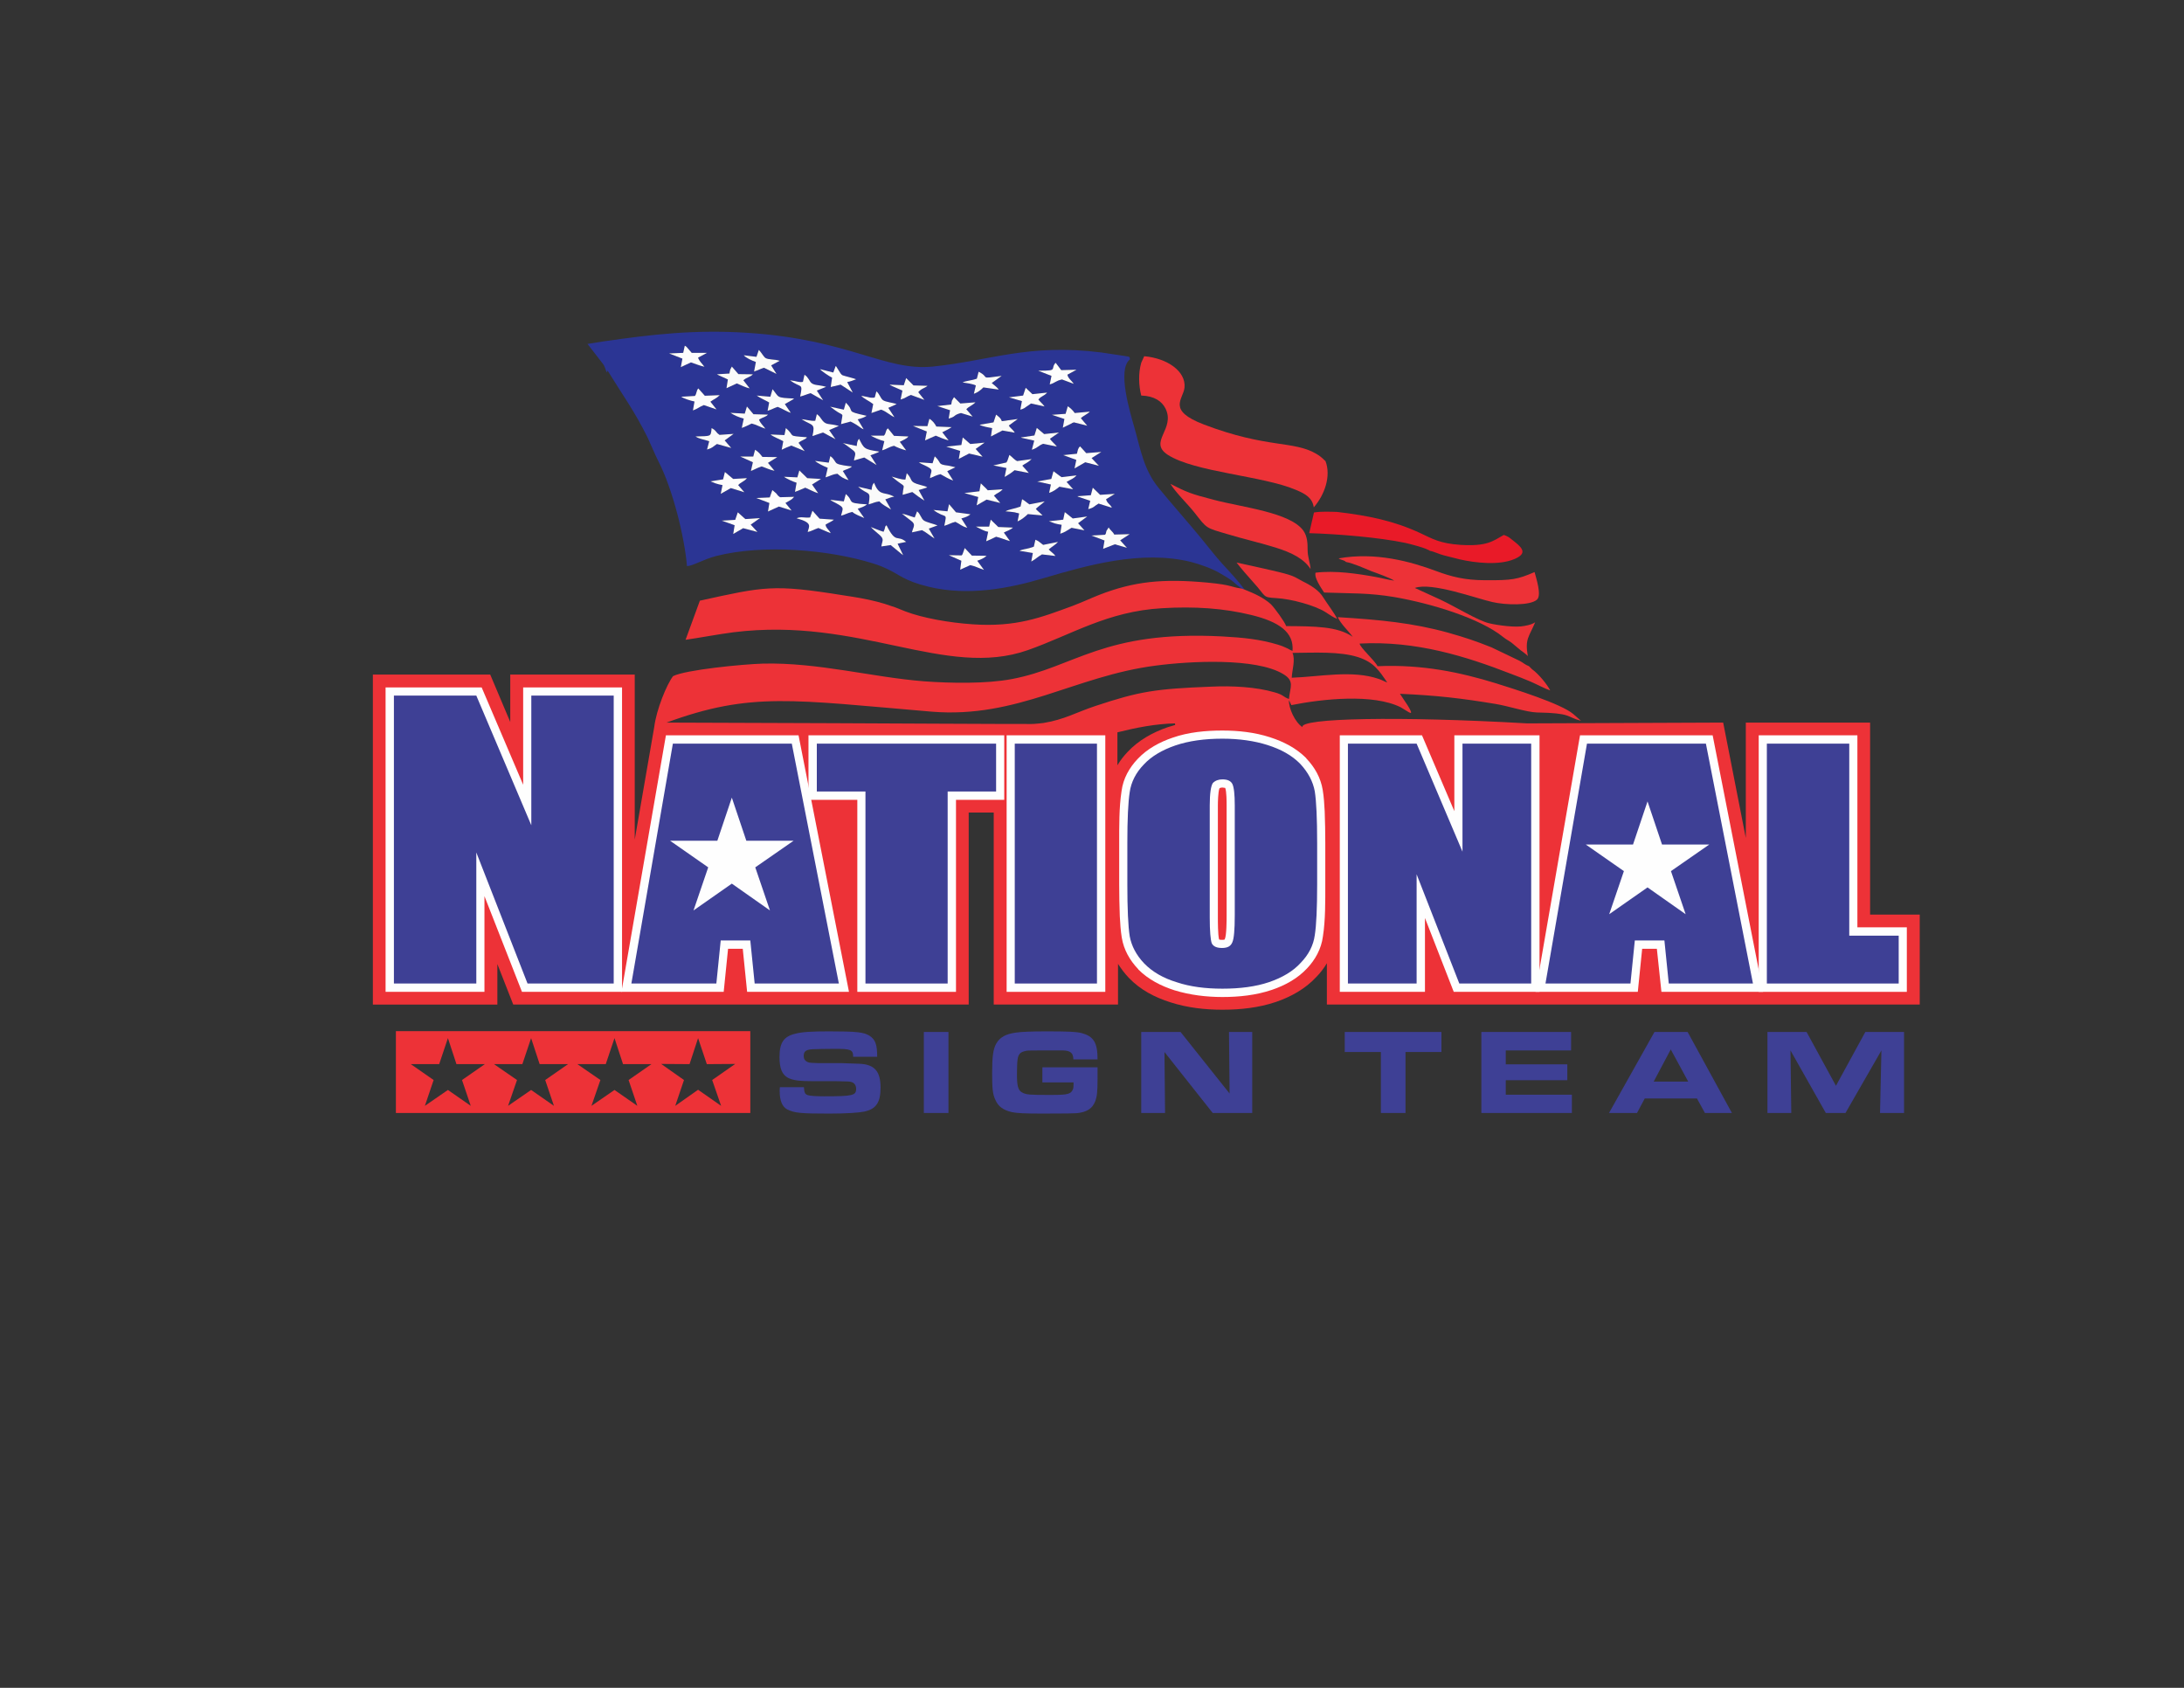 <?xml version="1.0" encoding="UTF-8"?>
<!DOCTYPE svg PUBLIC "-//W3C//DTD SVG 1.1//EN" "http://www.w3.org/Graphics/SVG/1.1/DTD/svg11.dtd">
<!-- Creator: CorelDRAW X7 -->
<svg xmlns="http://www.w3.org/2000/svg" xml:space="preserve" width="11in" height="8.5in" version="1.1" style="shape-rendering:geometricPrecision; text-rendering:geometricPrecision; image-rendering:optimizeQuality; fill-rule:evenodd; clip-rule:evenodd"
viewBox="0 0 11000 8500"
 xmlns:xlink="http://www.w3.org/1999/xlink">
 <rect x="0" y="0" width="11000" height="8500" fill="#333333" stroke="none"/>
 <defs>
  <style type="text/css">
   <![CDATA[
    .fil5 {fill:#FEFEFE}
    .fil7 {fill:#ED3237}
    .fil1 {fill:#ED3237}
    .fil6 {fill:#3E4095}
    .fil0 {fill:#2B3594}
    .fil2 {fill:#E91A28}
    .fil3 {fill:#FAFAFA}
    .fil4 {fill:#FDFDFD}
   ]]>
  </style>
 </defs>
 <g id="Layer_x0020_1">
  <path class="fil0" d="M4779 2796l64 1c4,-4 2,0 6,-9l10 -28 36 38 74 1c-11,11 -29,19 -47,25l34 46c-25,-8 -45,-19 -69,-24l-51 23 6 -45 -63 -28zm503 -29c11,12 25,20 34,33l-68 -8c-23,13 -33,25 -54,36l8 -43 -67 -11c9,-5 3,-2 16,-6 6,-2 13,-3 18,-4 15,-4 29,-7 38,-11l8 -35c14,5 27,17 39,26l75 -15c-16,17 -31,24 -47,38zm360 -46l34 38 -61 -18 -59 23 7 -42 -66 -25 69 -4c7,-11 3,-8 7,-20l11 -17c8,15 21,21 28,36l78 -2 -48 31zm-727 -69l67 0 8 -35 38 37 74 3c-16,14 -30,16 -46,25l31 43c-27,-7 -44,-16 -70,-22 -19,9 -26,13 -50,23l10 -48c-15,-3 -19,-5 -32,-11l-30 -15zm-529 2c17,7 47,19 64,24 4,-7 3,-8 6,-15 4,-13 -1,-8 9,-18 49,98 53,45 99,84l-43 9 28 58c-2,0 -55,-45 -63,-51l-47 7c4,-29 16,-35 -8,-57 -13,-12 -35,-29 -45,-41zm-605 -12l34 37 -72 -19 -50 29 7 -44 -65 -23 68 -4 13 -38 38 34 74 -5 -47 33zm299 -36l12 -34 36 40 72 5c-8,8 -24,14 -42,25 2,18 18,26 26,43 -25,-9 -39,-17 -62,-26 -21,7 -37,17 -54,20 6,-28 28,-46 -56,-69 23,-10 39,-1 68,-4zm1350 29l32 36 -65 -13c-19,11 -34,23 -57,30l7 -45c-13,-2 -23,-4 -34,-7l-30 -11 72 -8 8 -38 40 32 73 -10 -46 34zm-887 -48c20,3 42,13 64,19l12 -31c17,13 20,36 34,46 12,9 53,18 69,25l-44 16 29 50c-22,-13 -40,-30 -63,-42l-51 11c6,-27 22,-39 -4,-58 -7,-6 -46,-35 -46,-36zm158 -19l71 7 8 -36 35 41 73 10c-11,10 -27,16 -46,21l30 47c-30,-8 -35,-18 -60,-30 -23,5 -31,13 -56,20 15,-74 10,-31 -55,-80zm516 -5c10,12 25,22 34,33l-74 -7c-12,12 -33,29 -52,37l8 -40c-7,-2 -1,-1 -15,-4 -7,-2 -7,-2 -15,-3 -14,-2 -26,-3 -39,-4 20,-11 44,-12 76,-24l8 -37c19,11 20,15 37,26l77 -15c-15,14 -35,27 -45,38zm-1035 -46l68 8 10 -37c46,39 -5,45 107,52 -13,11 -29,16 -47,22l33 47c-22,-10 -48,-19 -60,-31 -27,6 -36,14 -57,19 9,-38 19,-39 -23,-62l-21 -11c-8,-5 -3,-1 -10,-7zm-226 16l31 38 -64 -20 -55 25 7 -43 -66 -25 68 -3 13 -37 20 17c8,10 6,10 19,19l71 -2c-13,16 -21,17 -44,31zm1615 -19c4,20 23,27 29,43l-67 -21c-24,14 -21,20 -52,28l10 -42 -62 -21c0,-1 -2,-2 -3,-2l68 -5 10 -38 37 36 74 -5 -44 27zm-565 -18l32 37 -69 -17 -50 29 8 -42 -70 -20 76 -9 7 -40c6,7 26,24 35,35l75 -5c-16,18 -26,17 -44,32zm-684 -45l68 16c1,-6 1,-13 3,-18 1,-3 1,-6 3,-9l6 -9c24,61 45,49 81,61l21 9c-22,4 -26,8 -45,14l29 51c-25,-16 -41,-22 -59,-41 -27,4 -27,8 -54,15 12,-75 -1,-42 -53,-89zm-604 -8l31 36 -68 -21 -51 29 9 -44c-16,-3 -20,-4 -36,-9l-20 -8c-1,-1 -3,-1 -4,-2l63 -10 9 -37c6,5 13,10 19,16l23 19 69 -4c-13,17 -31,20 -44,35zm773 -43c20,5 48,16 69,15l7 -32c34,34 7,43 68,59l25 7c9,4 6,3 10,6l-43 13 29 53c-22,-13 -43,-29 -61,-43l-49 14c5,-68 24,-25 -55,-92zm-542 1l67 3 10 -35 40 39 69 4 -45 28 31 44c-19,-5 -46,-20 -65,-28 -18,7 -33,15 -52,21l8 -46c-15,-4 -53,-21 -63,-30zm1423 26l33 37 -69 -13c-16,13 -31,25 -52,31l9 -42 -69 -15 71 -13 11 -39c16,11 25,20 41,30l75 -9c-16,18 -27,19 -50,33zm-744 -99l69 5 11 -35c38,35 10,40 68,47l36 8c-16,8 -27,13 -41,20l30 47c-22,-7 -46,-22 -64,-32 -23,5 -34,13 -53,20 3,-38 26,-40 -28,-65 -14,-7 -14,-5 -28,-15zm-523 -7l69 9 8 -33c20,13 23,31 33,37 13,8 55,13 76,15 -8,7 -5,5 -20,12 -11,5 -11,3 -26,11l29 46c-27,-8 -39,-17 -56,-32 -28,3 -32,10 -60,18l11 -48c-20,-8 -53,-24 -64,-35zm1044 24l33 37 -72 -14c-18,15 -28,21 -50,34l9 -45 -66 -13 66 -15c2,-4 1,-2 5,-9l10 -29c14,10 24,24 39,31l73 -10c-24,22 -32,21 -47,33zm-1421 -46l66 0 9 -34c17,10 27,23 37,36l75 1 -47 29 33 40c-25,-5 -41,-14 -65,-22 -22,7 -34,15 -54,23l10 -44 -64 -29zm1770 8l37 39 -69 -18 -54 31 9 -43 -66 -24 69 -7c4,-14 4,-27 16,-37l31 34 76 -6 -49 31zm-584 -46l35 39 -68 -16 -52 27 7 -40 -70 -22 76 -8 7 -38 38 33 72 -7 -45 32zm-670 -30l71 15c2,-15 2,-26 12,-36 25,48 23,53 101,64 -7,6 0,1 -10,6l-34 13 31 49 -62 -38 -52 15c4,-28 16,-37 -8,-54 -13,-9 -36,-29 -49,-34zm142 -37l66 0c13,-14 6,-25 20,-37l31 38 72 3c-6,11 -28,19 -43,27l32 43c-19,-4 -49,-16 -61,-23 -29,7 -35,16 -60,23l11 -46c-26,-7 -48,-17 -68,-28zm-505 -6l70 3 7 -35c51,42 0,38 106,46 -3,10 -28,15 -42,28l31 42c-11,-5 -52,-22 -68,-28 -9,3 -43,18 -48,21l8 -43c-17,-10 -51,-22 -64,-34zm-231 30l33 38 -72 -20c-21,14 -22,20 -50,28l11 -42c-30,-10 -50,-11 -69,-24 78,-3 77,4 81,-42 10,6 2,0 12,7 5,4 7,6 10,10 10,11 4,7 18,17l71 -5 -45 33zm1638 -8c11,16 25,25 35,39l-69 -14c-26,10 -26,20 -57,30l12 -46 -63 -14c-1,0 -2,-1 -4,-2l68 -10 12 -38 37 31 75 -8 -46 32zm-690 -65l73 1 10 -37c16,9 28,25 35,39l77 3c-15,11 -32,18 -47,26l32 41c-21,-5 -46,-16 -65,-24l-54 24 9 -45 -70 -28zm419 -57c16,13 23,17 29,33l80 -11 -45 33c8,14 21,20 30,36l-62 -11 -58 30 6 -42c-17,-3 -52,-9 -63,-17l70 -12 13 -39zm-903 -2c5,3 4,2 9,7l5 5c2,3 6,8 8,11 24,36 36,21 89,36l-49 21 32 46 -63 -34 -53 18c15,-67 0,-50 -55,-85 22,2 47,10 69,8l8 -33zm-352 -39l33 39 73 2c-10,12 -24,12 -45,25 5,17 21,30 32,46 -26,-8 -44,-20 -69,-26 -13,6 -36,18 -50,22l10 -47c-25,-6 -49,-17 -67,-29l72 4 11 -36zm1616 -1c13,8 28,23 35,34l76 -7c-12,13 -32,20 -45,33l32 38 -67 -17c-15,6 -1,-1 -15,7l-41 20 8 -44 -63 -21 69 -5 11 -38zm-1118 -18c52,49 -12,40 105,66 -13,9 -27,13 -45,18l30 50c-21,-8 -21,-17 -66,-39l-48 13c9,-67 17,-35 -33,-72 -8,-6 -14,-11 -22,-16l69 15 10 -35zm531 9c2,-6 2,-15 4,-20l10 -17 32 32 76 -6c-15,16 -31,19 -46,35l32 37 -59 -18c-41,11 -22,17 -62,28l7 -42 -64 -21 70 -8zm-377 -66c16,12 20,34 33,44 14,10 51,13 69,20l-42 19 31 47c-25,-11 -39,-28 -67,-38l-49 17 9 -45c-20,-16 -48,-27 -60,-42 16,3 19,4 35,7 7,2 12,3 18,3 15,0 7,0 15,-2l8 -30zm-523 -11c35,42 16,43 109,47l-7 5c-1,1 -2,2 -3,2l-37 21 30 44c-21,-6 -44,-22 -66,-30 -19,6 -31,14 -51,20l8 -42c-22,-13 -43,-21 -63,-35l69 6 11 -38zm-391 34c10,-13 6,-25 17,-38l33 37 75 -3c-18,18 -28,19 -47,33l31 39 -64 -22c-23,9 -30,18 -55,27l8 -45c-21,-4 -54,-15 -67,-24l69 -4zm1666 -41l34 32 74 -8c-15,18 -30,17 -44,35 9,12 21,21 31,35l-68 -15 -35 24c-14,6 -2,2 -19,7l8 -43 -65 -19 71 -9 13 -39zm-541 22l31 39 -68 -25c-24,9 -26,16 -52,23l9 -45c-13,-6 -18,-8 -32,-14 -6,-3 -11,-5 -18,-8l-8 -4c0,0 -3,-1 -3,-2 -1,-1 -3,-1 -4,-2l72 3 12 -36 37 37 71 2c-16,13 -31,13 -47,32zm-573 -88l12 10c1,1 2,2 2,3 16,19 13,30 38,37 11,3 34,4 57,11l-47 19 32 49 -63 -36c-19,5 -32,12 -53,17 15,-72 5,-40 -51,-82 40,5 44,12 65,8l8 -36zm877 -15c61,30 -4,37 116,21l-50 36c11,10 28,21 35,33l-77 -11c-12,12 -27,25 -48,32l10 -42c-17,-8 -46,-12 -67,-15 22,-10 40,-8 72,-19l9 -35zm-1251 -11l8 -15 33 38 73 1c-14,15 -28,13 -48,30l32 41c-23,-5 -40,-15 -65,-25l-52 24 7 -44 -48 -22c-1,-1 -3,-2 -4,-2 -1,-1 -2,-2 -3,-2l63 -4c1,-5 2,-15 4,-20zm1551 6c20,-1 58,1 69,-5 11,-7 2,-18 19,-35l28 37 77 -2 -46 25c4,19 21,29 32,46l-59 -22c-33,7 -33,17 -62,25l9 -43 -67 -26zm-1021 -21c1,-2 2,-2 2,-3l24 38c7,8 4,5 10,9 7,3 53,14 68,20 -14,5 -27,11 -45,14l28 53 -61 -40 -50 12 7 -47c-16,-8 -52,-32 -61,-43l67 17 11 -30zm-386 -84c9,8 25,35 32,40 17,11 47,6 73,15l-43 23 27 43 -63 -31c-19,6 -29,12 -50,19l9 -48c-22,-8 -49,-20 -61,-34l64 8 12 -35zm-373 -21c1,0 3,2 4,2 0,1 2,2 3,2 1,1 2,2 3,3l25 29 77 0 -45 24c5,17 21,31 32,46 -23,-5 -47,-15 -68,-22l-51 24 8 -43 -67 -26 71 -3 8 -36zm-408 -22l-82 13 79 102c11,16 11,30 19,42l3 -10c78,127 134,201 202,338 19,41 35,81 55,121 71,138 131,380 143,526 30,-1 82,-34 147,-51 242,-61 570,-31 789,37 29,9 49,17 72,28 62,28 85,60 210,90 199,48 406,8 577,-43 217,-64 493,-144 744,-82 52,14 105,33 144,56 89,51 57,40 111,78l14 5c-28,-40 -76,-91 -111,-129 -38,-42 -69,-83 -106,-128 -70,-85 -144,-168 -214,-253 -77,-93 -93,-199 -125,-311 -19,-68 -87,-287 -21,-338 -2,-18 3,-12 -64,-23 -26,-4 -52,-8 -80,-12 -369,-46 -557,41 -849,71 -243,24 -419,-137 -934,-170 -267,-17 -480,8 -723,43z"/>
  <path class="fil1" d="M5748 1827c-15,52 -13,114 0,165 66,2 104,29 122,65 52,104 -88,168 11,233 135,88 480,106 646,177 48,20 83,40 90,88 55,-63 88,-158 59,-233 -7,-4 -12,-16 -47,-37 -115,-67 -247,-26 -565,-147 -189,-72 -104,-127 -98,-186 8,-82 -87,-148 -203,-158l-15 33z"/>
  <path class="fil1" d="M6779 2830c38,7 93,32 127,46 25,9 100,36 116,48 -26,-3 -63,-13 -91,-18 -93,-17 -207,-34 -305,-22 -8,26 29,78 43,100 135,5 225,1 355,23 184,32 430,106 548,202 16,13 28,17 44,30l42 35c10,8 30,21 37,30 -15,-87 5,-94 37,-170 -15,9 -26,13 -53,18 -44,10 -136,-3 -178,-13 -57,-13 -169,-83 -248,-120l-127 -58c84,-31 313,54 391,71 64,15 189,19 224,-12 25,-22 -4,-108 -12,-139 -86,37 -113,42 -249,41 -102,0 -171,-18 -246,-46 -129,-48 -305,-97 -492,-64 15,10 26,7 37,18z"/>
  <path class="fil2" d="M7202 2774c19,3 44,16 71,23 26,7 50,13 79,20 79,18 198,31 274,-1 63,-26 47,-52 6,-85 -21,-16 -32,-29 -58,-37 -56,32 -85,58 -218,50 -104,-7 -142,-31 -202,-59 -131,-61 -258,-88 -420,-107 -36,-1 -84,-3 -116,3l-24 104c140,4 350,21 484,49 27,6 91,23 113,34 7,3 6,3 11,6z"/>
  <path class="fil1" d="M5895 2437c29,46 84,98 120,143 66,84 55,77 171,111 79,24 164,43 243,68 76,24 139,55 172,107 -2,-31 -15,-60 -15,-97 0,-32 -1,-67 -21,-96 -66,-93 -309,-118 -452,-156 -115,-30 -131,-36 -218,-80z"/>
  <path class="fil1" d="M6228 2833c27,35 55,66 85,100 66,72 43,75 114,79 79,4 197,38 248,70 23,15 40,27 60,35 -13,-28 -50,-76 -70,-108 -21,-35 -60,-60 -105,-82 -23,-12 -39,-24 -70,-33 -43,-14 -208,-49 -262,-61z"/>
  <path class="fil3" d="M4386 2194c20,11 42,21 68,28l-11 46c25,-7 31,-16 60,-23 12,7 42,19 61,23l-32 -43c15,-8 37,-16 43,-27l-72 -3 -31 -38c-14,12 -7,23 -20,37l-66 0z"/>
  <path class="fil3" d="M5217 2563c10,-11 30,-24 45,-38l-77 15c-17,-11 -18,-15 -37,-26l-8 37c-32,12 -56,13 -76,24 13,1 25,2 39,4 8,1 8,1 15,3 14,3 8,2 15,4l-8 40c19,-8 40,-25 52,-37l74 7c-9,-11 -24,-21 -34,-33z"/>
  <path class="fil4" d="M3500 1994l-69 4c13,9 46,20 67,24l-8 45c25,-9 32,-18 55,-27l64 22 -31 -39c19,-14 29,-15 47,-33l-75 3 -33 -37c-11,13 -7,25 -17,38z"/>
  <path class="fil3" d="M4920 1907c-32,11 -50,9 -72,19 21,3 50,7 67,15l-10 42c21,-7 36,-20 48,-32l77 11c-7,-12 -24,-23 -35,-33l50 -36c-120,16 -55,9 -116,-21l-9 35z"/>
  <path class="fil4" d="M5372 2427c23,-14 34,-15 50,-33l-75 9c-16,-10 -25,-19 -41,-30l-11 39 -71 13 69 15 -9 42c21,-6 36,-18 52,-31l69 13 -33 -37z"/>
  <path class="fil3" d="M3949 2401c10,9 48,26 63,30l-8 46c19,-6 34,-14 52,-21 19,8 46,23 65,28l-31 -44 45 -28 -69 -4 -40 -39 -10 35 -67 -3z"/>
  <path class="fil3" d="M4386 2654c10,12 32,29 45,41 24,22 12,28 8,57l47 -7c8,6 61,51 63,51l-28 -58 43 -9c-46,-39 -50,14 -99,-84 -10,10 -5,5 -9,18 -3,7 -2,8 -6,15 -17,-5 -47,-17 -64,-24z"/>
  <path class="fil3" d="M5282 2767c16,-14 31,-21 47,-38l-75 15c-12,-9 -25,-21 -39,-26l-8 35c-9,4 -23,7 -38,11 -5,1 -12,2 -18,4 -13,4 -7,1 -16,6l67 11 -8 43c21,-11 31,-23 54,-36l68 8c-9,-13 -23,-21 -34,-33z"/>
  <path class="fil3" d="M5004 2127l-70 12c11,8 46,14 63,17l-6 42 58 -30 62 11c-9,-16 -22,-22 -30,-36l45 -33 -80 11c-6,-16 -13,-20 -29,-33l-13 39z"/>
  <path class="fil3" d="M3880 1998l-69 -6c20,14 41,22 63,35l-8 42c20,-6 32,-14 51,-20 22,8 45,24 66,30l-30 -44 37 -21c1,0 2,-1 3,-2l7 -5c-93,-4 -74,-5 -109,-47l-11 38z"/>
  <path class="fil4" d="M3956 2533c23,-14 31,-15 44,-31l-71 2c-13,-9 -11,-9 -19,-19l-20 -17 -13 37 -68 3 66 25 -7 43 55 -25 64 20 -31 -38z"/>
  <path class="fil3" d="M4701 2568c65,49 70,6 55,80 25,-7 33,-15 56,-20 25,12 30,22 60,30l-30 -47c19,-5 35,-11 46,-21l-73 -10 -35 -41 -8 36 -71 -7z"/>
  <path class="fil4" d="M4106 2119c-22,2 -47,-6 -69,-8 55,35 70,18 55,85l53 -18 63 34 -32 -46 49 -21c-53,-15 -65,0 -89,-36 -2,-3 -6,-8 -8,-11l-5 -5c-5,-5 -4,-4 -9,-7l-8 33z"/>
  <path class="fil3" d="M4105 2321c11,11 44,27 64,35l-11 48c28,-8 32,-15 60,-18 17,15 29,24 56,32l-29 -46c15,-8 15,-6 26,-11 15,-7 12,-5 20,-12 -21,-2 -63,-7 -76,-15 -10,-6 -13,-24 -33,-37l-8 33 -69 -9z"/>
  <path class="fil4" d="M5476 2601l-73 10 -40 -32 -8 38 -72 8 30 11c11,3 21,5 34,7l-7 45c23,-7 38,-19 57,-30l65 13 -32 -36 46 -34z"/>
  <path class="fil3" d="M4552 1940l-72 -3c1,1 3,1 4,2 0,1 3,2 3,2l8 4c7,3 12,5 18,8 14,6 19,8 32,14l-9 45c26,-7 28,-14 52,-23l68 25 -31 -39c16,-19 31,-19 47,-32l-71 -2 -37 -37 -12 36z"/>
  <path class="fil3" d="M4791 2037l-70 8 64 21 -7 42c40,-11 21,-17 62,-28l59 18 -32 -37c15,-16 31,-19 46,-35l-76 6 -32 -32 -10 17c-2,5 -2,14 -4,20z"/>
  <path class="fil3" d="M4250 2063l-69 -15c8,5 14,10 22,16 50,37 42,5 33,72l48 -13c45,22 45,31 66,39l-30 -50c18,-5 32,-9 45,-18 -117,-26 -53,-17 -105,-66l-10 35z"/>
  <path class="fil4" d="M4080 2606c-29,3 -45,-6 -68,4 84,23 62,41 56,69 17,-3 33,-13 54,-20 23,9 37,17 62,26 -8,-17 -24,-25 -26,-43 18,-11 34,-17 42,-25l-72 -5 -36 -40 -12 34z"/>
  <path class="fil4" d="M4842 2824l-6 45 51 -23c24,5 44,16 69,24l-34 -46c18,-6 36,-14 47,-25l-74 -1 -36 -38 -10 28c-4,9 -2,5 -6,9l-64 -1 63 28z"/>
  <path class="fil4" d="M4628 2328c14,10 14,8 28,15 54,25 31,27 28,65 19,-7 30,-15 53,-20 18,10 42,25 64,32l-30 -47c14,-7 25,-12 41,-20l-36 -8c-58,-7 -30,-12 -68,-47l-11 35 -69 -5z"/>
  <path class="fil3" d="M5690 2690l-78 2c-7,-15 -20,-21 -28,-36l-11 17c-4,12 0,9 -7,20l-69 4 66 25 -7 42 59 -23 61 18 -34 -38 48 -31z"/>
  <path class="fil3" d="M4668 2173l-9 45 54 -24c19,8 44,19 65,24l-32 -41c15,-8 32,-15 47,-26l-77 -3c-7,-14 -19,-30 -35,-39l-10 37 -73 -1 70 28z"/>
  <path class="fil4" d="M4945 2667c13,6 17,8 32,11l-10 48c24,-10 31,-14 50,-23 26,6 43,15 70,22l-31 -43c16,-9 30,-11 46,-25l-74 -3 -38 -37 -8 35 -67 0 30 15z"/>
  <path class="fil4" d="M5153 1992l-71 9 65 19 -8 43c17,-5 5,-1 19,-7l35 -24 68 15c-10,-14 -22,-23 -31,-35 14,-18 29,-17 44,-35l-74 8 -34 -32 -13 39z"/>
  <path class="fil3" d="M5334 2178l-75 8 -37 -31 -12 38 -68 10c2,1 3,2 4,2l63 14 -12 46c31,-10 31,-20 57,-30l69 14c-10,-14 -24,-23 -35,-39l46 -32z"/>
  <path class="fil3" d="M5367 2084l-69 5 63 21 -8 44 41 -20c14,-8 0,-1 15,-7l67 17 -32 -38c13,-13 33,-20 45,-33l-76 7c-7,-11 -22,-26 -35,-34l-11 38z"/>
  <path class="fil4" d="M4197 1876l-67 -17c9,11 45,35 61,43l-7 47 50 -12 61 40 -28 -53c18,-3 31,-9 45,-14 -15,-6 -61,-17 -68,-20 -6,-4 -3,-1 -10,-9l-24 -38c0,1 -1,1 -2,3l-11 30z"/>
  <path class="fil3" d="M3881 2188c13,12 47,24 64,34l-8 43c5,-3 39,-18 48,-21 16,6 57,23 68,28l-31 -42c14,-13 39,-18 42,-28 -106,-8 -55,-4 -106,-46l-7 35 -70 -3z"/>
  <path class="fil4" d="M5547 2276l-76 6 -31 -34c-12,10 -12,23 -16,37l-69 7 66 24 -9 43 54 -31 69 18 -37 -39 49 -31z"/>
  <path class="fil3" d="M3792 2328l-10 44c20,-8 32,-16 54,-23 24,8 40,17 65,22l-33 -40 47 -29 -75 -1c-10,-13 -20,-26 -37,-36l-9 34 -66 0 64 29z"/>
  <polygon class="fil4" points="4959,2229 4887,2236 4849,2203 4842,2241 4766,2249 4836,2271 4829,2311 4881,2284 4949,2300 4914,2261 "/>
  <path class="fil3" d="M3674 1881l-63 4c1,0 2,1 3,2 1,0 3,1 4,2l48 22 -7 44 52 -24c25,10 42,20 65,25l-32 -41c20,-17 34,-15 48,-30l-73 -1 -33 -38 -8 15c-2,5 -3,15 -4,20z"/>
  <path class="fil3" d="M4543 2587c0,1 39,30 46,36 26,19 10,31 4,58l51 -11c23,12 41,29 63,42l-29 -50 44 -16c-16,-7 -57,-16 -69,-25 -14,-10 -17,-33 -34,-46l-12 31c-22,-6 -44,-16 -64,-19z"/>
  <path class="fil3" d="M3695 2185l-71 5c-14,-10 -8,-6 -18,-17 -3,-4 -5,-6 -10,-10 -10,-7 -2,-1 -12,-7 -4,46 -3,39 -81,42 19,13 39,14 69,24l-11 42c28,-8 29,-14 50,-28l72 20 -33 -38 45 -33z"/>
  <path class="fil3" d="M4491 2400c79,67 60,24 55,92l49 -14c18,14 39,30 61,43l-29 -53 43 -13c-4,-3 -1,-2 -10,-6l-25 -7c-61,-16 -34,-25 -68,-59l-7 32c-21,1 -49,-10 -69,-15z"/>
  <path class="fil3" d="M3810 1797l-64 -8c12,14 39,26 61,34l-9 48c21,-7 31,-13 50,-19l63 31 -27 -43 43 -23c-26,-9 -56,-4 -73,-15 -7,-5 -23,-32 -32,-40l-12 35z"/>
  <path class="fil4" d="M3718 2443c13,-15 31,-18 44,-35l-69 4 -23 -19c-6,-6 -13,-11 -19,-16l-9 37 -63 10c1,1 3,1 4,2l20 8c16,5 20,6 36,9l-9 44 51 -29 68 21 -31 -36z"/>
  <polygon class="fil4" points="3828,2609 3754,2614 3716,2580 3703,2618 3635,2622 3700,2645 3693,2689 3743,2660 3815,2679 3781,2642 "/>
  <path class="fil4" d="M3441 1777l-71 3 67 26 -8 43 51 -24c21,7 45,17 68,22 -11,-15 -27,-29 -32,-46l45 -24 -77 0 -25 -29c-1,-1 -2,-2 -3,-3 -1,0 -3,-1 -3,-2 -1,0 -3,-2 -4,-2l-8 36z"/>
  <path class="fil4" d="M4182 2517c7,6 2,2 10,7l21 11c42,23 32,24 23,62 21,-5 30,-13 57,-19 12,12 38,21 60,31l-33 -47c18,-6 34,-11 47,-22 -112,-7 -61,-13 -107,-52l-10 37 -68 -8z"/>
  <path class="fil3" d="M4322 2451c52,47 65,14 53,89 27,-7 27,-11 54,-15 18,19 34,25 59,41l-29 -51c19,-6 23,-10 45,-14l-21 -9c-36,-12 -57,0 -81,-61l-6 9c-2,3 -2,6 -3,9 -2,5 -2,12 -3,18l-68 -16z"/>
  <path class="fil4" d="M5149 2345c15,-12 23,-11 47,-33l-73 10c-15,-7 -25,-21 -39,-31l-10 29c-4,7 -3,5 -5,9l-66 15 66 13 -9 45c22,-13 32,-19 50,-34l72 14 -33 -37z"/>
  <path class="fil3" d="M3751 2083l-72 -4c18,12 42,23 67,29l-10 47c14,-4 37,-16 50,-22 25,6 43,18 69,26 -11,-16 -27,-29 -32,-46 21,-13 35,-13 45,-25l-73 -2 -33 -39 -11 36z"/>
  <path class="fil4" d="M5229 1867l67 26 -9 43c29,-8 29,-18 62,-25l59 22c-11,-17 -28,-27 -32,-46l46 -25 -77 2 -28 -37c-17,17 -8,28 -19,35 -11,6 -49,4 -69,5z"/>
  <path class="fil4" d="M4044 1923c-21,4 -25,-3 -65,-8 56,42 66,10 51,82 21,-5 34,-12 53,-17l63 36 -32 -49 47 -19c-23,-7 -46,-8 -57,-11 -25,-7 -22,-18 -38,-37 0,-1 -1,-2 -2,-3l-12 -10 -8 36z"/>
  <path class="fil4" d="M5006 2496c18,-15 28,-14 44,-32l-75 5c-9,-11 -29,-28 -35,-35l-7 40 -76 9 70 20 -8 42 50 -29 69 17 -32 -37z"/>
  <path class="fil4" d="M4406 2001c-8,2 0,2 -15,2 -6,0 -11,-1 -18,-3 -16,-3 -19,-4 -35,-7 12,15 40,26 60,42l-9 45 49 -17c28,10 42,27 67,38l-31 -47 42 -19c-18,-7 -55,-10 -69,-20 -13,-10 -17,-32 -33,-44l-8 30z"/>
  <path class="fil3" d="M4244 2231c13,5 36,25 49,34 24,17 12,26 8,54l52 -15 62 38 -31 -49 34 -13c10,-5 3,0 10,-6 -78,-11 -76,-16 -101,-64 -10,10 -10,21 -12,36l-71 -15z"/>
  <path class="fil4" d="M5615 2487l-74 5 -37 -36 -10 38 -68 5c1,0 3,1 3,2l62 21 -10 42c31,-8 28,-14 52,-28l67 21c-6,-16 -25,-23 -29,-43l44 -27z"/>
  <g>
   <path class="fil1" d="M6506 3413c2,-41 19,-88 4,-125 111,-1 237,-8 329,21 81,26 107,68 148,128 -19,-7 -23,-11 -43,-18 -133,-46 -296,-11 -438,-6zm-4001 1442l0 204 -627 0 0 -1662 591 0 101 239 0 -239 627 0 0 831 98 -566c11,-89 63,-215 95,-257 64,-32 349,-60 452,-63 277,-7 554,69 811,89 136,10 314,13 442,-11 319,-60 461,-246 1060,-215 107,6 191,14 283,42 13,4 27,9 39,15 15,6 17,10 33,16 8,-94 -68,-147 -208,-181 -139,-34 -286,-44 -450,-34 -275,16 -454,133 -675,211 -415,146 -845,-169 -1482,-90 -78,10 -172,28 -242,38l72 -197c324,-71 368,-84 722,-27 66,10 111,17 170,32 28,7 49,14 75,23 29,9 41,16 68,26 86,33 220,57 339,65 219,15 344,-34 504,-93 50,-19 90,-38 133,-55 175,-68 318,-83 546,-62 127,12 117,23 172,30l14 5c53,21 96,41 132,73 19,18 71,90 78,111 145,1 259,1 335,54 -22,-31 -60,-64 -75,-99 212,13 378,29 555,78 92,26 141,43 219,74l142 68c22,12 26,19 47,27l15 15c35,25 77,78 92,107 -25,-8 -66,-30 -98,-44 -31,-13 -68,-28 -101,-40 -224,-87 -476,-167 -761,-152 1,19 78,87 90,114 228,-10 420,32 593,85 93,29 333,104 393,156l39 34c-76,-20 -46,-39 -222,-42 -49,-1 -147,-33 -209,-43 -169,-28 -296,-43 -481,-51 5,10 79,109 49,95 -1,-1 -3,-2 -4,-2l-41 -25c-140,-70 -396,-42 -551,-11l-12 -25c-2,40 30,111 68,136 -17,-46 487,-56 1132,-19l987 -4 114 581 0 -581 626 0 0 967 250 0 0 453c-1083,0 -2066,0 -2986,0l0 -208c-15,25 -33,49 -54,70 -55,59 -127,99 -203,125 -86,29 -178,39 -269,39 -88,0 -177,-10 -261,-37 -79,-25 -151,-62 -209,-122l-1 -1c-21,-22 -39,-46 -55,-71l0 205 -626 0 0 -967 -126 0 0 967c-777,0 -1518,0 -2294,0l-80 -204zm852 -1216l843 3c13,0 981,5 993,4l3 0c17,0 50,-4 59,-5 106,-17 166,-54 263,-86 223,-74 302,-86 582,-97 104,-5 226,1 321,29 46,13 41,23 71,33 5,-60 31,-90 -30,-126 -137,-82 -467,-65 -641,-42 -407,52 -695,267 -1128,232 -701,-59 -911,-101 -1336,55l0 0zm2271 49l0 166c14,-24 32,-47 51,-67 55,-59 127,-99 203,-125 12,-4 25,-7 37,-11 0,-2 -1,-5 -1,-8 -98,2 -198,22 -290,45z"/>
  </g>
  <polygon class="fil5" points="2440,4513 2440,4995 1942,4995 1942,3462 2426,3462 2635,3952 2635,3462 3133,3462 3133,4995 2629,4995 "/>
  <polygon class="fil6" points="2676,3503 2676,4156 2399,3503 1984,3503 1984,4953 2399,4953 2399,4293 2657,4953 3091,4953 3091,3503 "/>
  <polygon class="fil5" points="3741,4778 3667,4778 3645,4995 3130,4995 3354,3703 4022,3703 4276,4995 3763,4995 "/>
  <path class="fil6" d="M3389 3745l-209 1208 428 0 22 -217 149 0 22 217 424 0 -237 -1208 -599 0zm297 272l73 217 238 0 -193 134 74 217 -192 -135 -193 135 74 -217 -192 -134 238 0 73 -217z"/>
  <polygon class="fil5" points="4815,4028 4815,4995 4318,4995 4318,4028 4072,4028 4072,3703 5058,3703 5058,4028 "/>
  <polygon class="fil6" points="4114,3745 4114,3986 4359,3986 4359,4953 4773,4953 4773,3986 5017,3986 5017,3745 "/>
  <polygon class="fil5" points="5070,3703 5567,3703 5567,4995 5070,4995 "/>
  <polygon class="fil6" points="5111,3745 5111,4953 5525,4953 5525,3745 "/>
  <path class="fil5" d="M6663 4716c-8,63 -39,118 -81,162 -48,51 -111,85 -176,107 -80,27 -165,36 -249,36 -81,0 -164,-10 -242,-34 -68,-22 -131,-54 -182,-105l0 -1c-43,-45 -73,-98 -83,-159 -6,-36 -8,-73 -10,-108 -2,-54 -3,-107 -3,-160l0 -208c0,-83 -1,-180 12,-263 8,-62 39,-117 81,-161 48,-51 111,-85 176,-107 80,-28 167,-36 251,-36 81,0 163,9 240,34 68,22 131,54 182,105l0 1c43,45 73,98 83,159 6,35 8,72 10,108 2,53 3,107 3,160l0 208c0,83 1,180 -12,262zm-492 -748c-4,-1 -11,-2 -14,-2 -5,0 -11,1 -15,4 -7,18 -8,70 -8,86l0 564c0,22 0,86 6,111 4,2 12,2 15,2 3,0 11,0 13,-2 1,0 1,-1 1,-1l0 -1c9,-19 9,-96 9,-118l0 -555c0,-17 0,-70 -7,-88z"/>
  <path class="fil6" d="M6634 4246c0,-124 -4,-211 -12,-261 -9,-49 -33,-95 -73,-138 -42,-43 -96,-73 -165,-95 -66,-21 -143,-32 -227,-32 -90,0 -169,11 -237,34 -67,23 -121,55 -159,96 -40,41 -64,89 -71,139 -8,51 -12,136 -12,257l0 208c0,123 4,210 12,261 9,49 33,95 73,137 42,43 96,74 165,95 66,22 143,32 229,32 88,0 167,-10 235,-33 67,-23 121,-55 159,-97 40,-41 64,-88 71,-139 8,-50 12,-136 12,-256l0 -208zm-415 365c0,72 -4,116 -12,134 -8,20 -24,29 -52,29 -26,0 -44,-7 -52,-24 -6,-17 -10,-60 -10,-130l0 -564c0,-62 6,-99 16,-113 12,-12 28,-18 48,-18 26,0 42,8 50,23 8,17 12,52 12,108l0 555z"/>
  <polygon class="fil5" points="7177,4623 7177,4995 6748,4995 6748,3703 7162,3703 7325,4085 7325,3703 7754,3703 7754,4995 7322,4995 "/>
  <polygon class="fil6" points="7366,3745 7366,4289 7135,3745 6789,3745 6789,4953 7135,4953 7135,4403 7350,4953 7712,4953 7712,3745 "/>
  <polygon class="fil5" points="8345,4778 8271,4778 8249,4995 7734,4995 7958,3703 8626,3703 8880,4995 8368,4995 "/>
  <path class="fil6" d="M7993 3745l-209 1208 428 0 22 -217 149 0 22 217 424 0 -237 -1208 -599 0zm305 291l73 217 238 0 -193 134 74 217 -192 -135 -193 135 74 -217 -192 -134 238 0 73 -217z"/>
  <polygon class="fil5" points="9355,4670 9604,4670 9604,4995 8858,4995 8858,3703 9355,3703 "/>
  <polygon class="fil6" points="8899,3745 8899,4953 9563,4953 9563,4712 9314,4712 9314,3745 "/>
  <path class="fil6" d="M3928 5475c-1,8 -1,16 -1,20 0,48 13,79 38,92 36,18 67,21 209,21 88,0 149,-4 179,-10 60,-13 82,-46 82,-121 0,-82 -30,-117 -108,-120 -21,-1 -76,-3 -87,-3l-115 0c-41,-1 -43,-2 -50,-3 -18,-5 -27,-16 -27,-33 0,-23 11,-32 44,-34 20,-1 73,-2 113,-2 80,0 92,4 92,40l121 0c0,-61 -9,-86 -37,-105 -30,-19 -63,-23 -206,-23 -89,0 -137,3 -170,12 -58,14 -79,45 -79,118 0,56 13,88 43,104 26,13 57,17 132,17l113 0c64,1 64,1 77,5 13,5 21,17 21,33 0,34 -17,38 -160,38 -40,0 -74,-2 -84,-6 -14,-5 -17,-12 -19,-40l-121 0z"/>
  <polygon class="fil6" points="4653,5605 4777,5605 4777,5197 4653,5197 "/>
  <path class="fil6" d="M5528 5335c0,-85 -20,-117 -83,-133 -25,-6 -61,-8 -172,-8 -78,0 -127,2 -155,6 -53,7 -82,24 -100,55 -16,29 -21,64 -21,151 0,76 3,105 16,132 14,34 40,53 85,63 25,5 61,7 155,7 120,0 157,-1 170,-2 52,-5 80,-24 94,-62 8,-22 11,-45 11,-113l0 -56 -278 0 0 76 157 0 0 5 0 5c0,12 -1,17 -2,22 -10,27 -26,31 -107,31 -76,0 -76,0 -90,-1 -32,0 -49,-4 -63,-13 -18,-12 -23,-34 -23,-89 0,-26 1,-63 3,-74 3,-26 13,-38 35,-43 15,-4 15,-4 74,-4l46 0 44 0 31 0c37,1 51,14 51,45l122 0z"/>
  <polygon class="fil6" points="5748,5605 5868,5605 5865,5298 6108,5605 6307,5605 6307,5197 6190,5197 6193,5507 5946,5197 5748,5197 "/>
  <polygon class="fil6" points="6955,5605 7079,5605 7079,5298 7260,5298 7260,5197 6773,5197 6773,5298 6955,5298 "/>
  <polygon class="fil6" points="7461,5197 7461,5605 7917,5605 7917,5513 7584,5513 7584,5440 7894,5440 7894,5360 7584,5360 7584,5290 7913,5290 7913,5197 "/>
  <path class="fil6" d="M8104 5605l141 0 39 -73 263 0 40 73 136 0 -223 -408 -167 0 -229 408zm225 -158l86 -162 88 162 -174 0z"/>
  <polygon class="fil6" points="8902,5605 9022,5605 9018,5290 9196,5605 9295,5605 9476,5290 9469,5605 9590,5605 9590,5197 9395,5197 9247,5468 9099,5197 8902,5197 "/>
  <path class="fil7" d="M3779 5605l-1785 0 0 -412 1785 0 0 412zm-1523 -377l43 131 143 0 -115 80 44 130 -115 -80 -116 80 44 -130 -115 -80 143 0 44 -131zm419 0l43 131 143 0 -115 80 44 130 -115 -80 -116 80 45 -130 -116 -80 143 0 44 -131zm420 0l43 131 143 0 -115 80 44 130 -115 -80 -116 80 45 -130 -116 -80 143 0 44 -131zm421 0l44 131 143 -1 -116 81 45 130 -116 -81 -115 81 44 -130 -115 -81 143 1 43 -131z"/>
 </g>
</svg>
